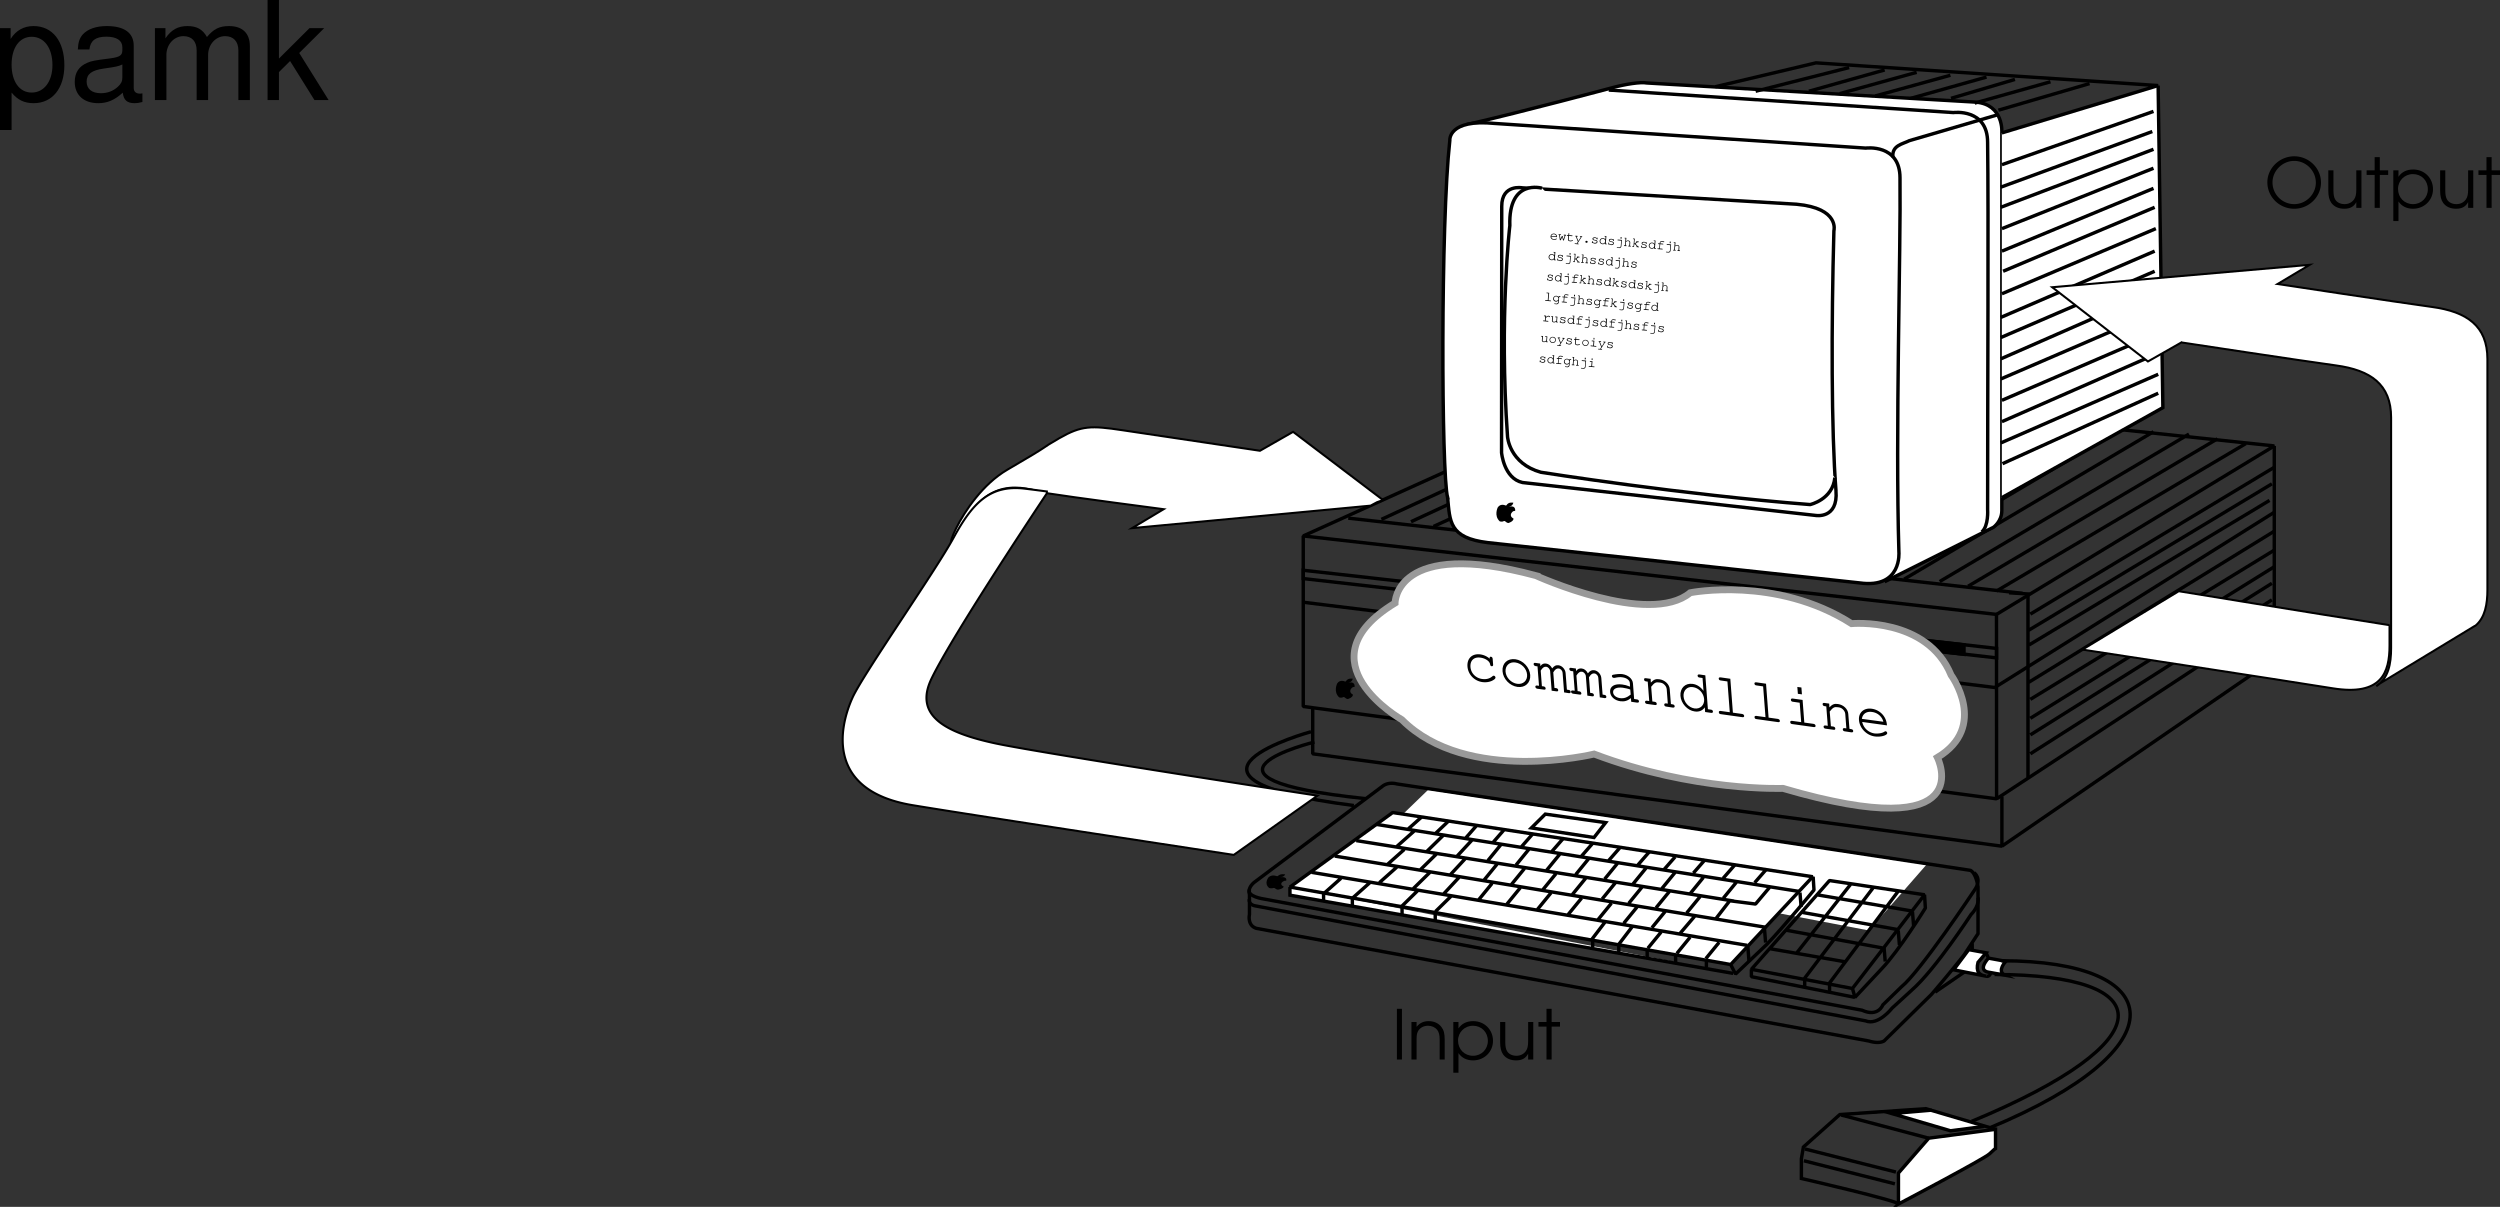 <svg xmlns="http://www.w3.org/2000/svg" xmlns:xlink="http://www.w3.org/1999/xlink" width="364.175" height="175.804"><rect width="100%" height="100%" fill="#333333" stroke="none"/><defs><path id="a" d="M.766 0H1.5v-7.39H.766Zm0 0"/><path id="b" d="M.625 0h.75v-3.016c0-.609.078-.921.281-1.234.297-.422.797-.672 1.39-.672.532 0 1.017.219 1.329.594.25.344.36.734.36 1.453V0h.734v-2.875c0-.922-.125-1.406-.485-1.875-.421-.547-1.078-.844-1.859-.844-.719 0-1.297.266-1.75.828v-.703h-.75zm0 0"/><path id="c" d="M.625-5.469v7.39h.75V-.937C1.844-.234 2.594.125 3.5.125c1.64 0 2.906-1.25 2.906-2.844 0-1.64-1.25-2.875-2.89-2.875-.938 0-1.672.36-2.141 1.063v-.938zm2.86.547c1.25 0 2.171.938 2.171 2.203 0 1.235-.937 2.172-2.156 2.172-1.25 0-2.188-.937-2.188-2.219 0-1.203.954-2.156 2.172-2.156zm0 0"/><path id="d" d="M5.453-5.469h-.75v2.813c0 .672-.094 1.094-.328 1.422-.313.437-.797.687-1.375.687-.61 0-1.125-.25-1.375-.687-.172-.282-.25-.72-.25-1.282v-2.953h-.75v2.953c0 .813.14 1.36.438 1.782.406.562 1.062.859 1.89.859.844 0 1.39-.297 1.75-.969V0h.75zm0 0"/><path id="e" d="M1.297 0h.75v-4.797h1.219v-.672h-1.22V-7.39h-.75v1.922H.126v.672h1.172zm0 0"/><path id="f" d="M4.344-7.516c-2.11 0-3.907 1.72-3.907 3.782 0 2.14 1.75 3.859 3.922 3.859 2.125 0 3.891-1.719 3.891-3.813 0-2.109-1.766-3.828-3.906-3.828zm0 .672c1.734 0 3.156 1.438 3.156 3.157 0 1.718-1.438 3.14-3.14 3.14a3.164 3.164 0 0 1-3.173-3.172c0-1.687 1.454-3.125 3.157-3.125zm0 0"/><path id="g" d="M3.781-2.89a2.606 2.606 0 0 0-1.36-.626C1.235-3.672.454-2.937.548-1.734.64-.594 1.53.344 2.703.516 3.281.594 3.843.5 4.266.25c.25-.14.375-.281.359-.406-.016-.125-.11-.235-.219-.25-.078-.016-.125 0-.203.062-.39.344-.906.5-1.531.406C1.75-.061 1.047-.78.984-1.688.922-2.64 1.5-3.171 2.422-3.046c.719.094 1.344.5 1.422.969.031.187.094.265.219.281.14.016.234-.062.218-.234l-.062-.813c-.016-.203-.11-.312-.25-.328-.156-.031-.203.063-.188.266zm0 0"/><path id="h" d="M2.328-3.531C1.172-3.687.36-2.937.453-1.781.531-.671 1.5.344 2.625.5c1.125.156 1.938-.61 1.86-1.734-.079-1.11-1.048-2.141-2.157-2.297Zm-.015.469c.906.124 1.656.89 1.718 1.78.063.86-.578 1.454-1.453 1.329C1.703-.078.953-.86.891-1.734c-.063-.844.562-1.454 1.421-1.329zm0 0"/><path id="i" d="m.734-3.625-.687-.094c-.188-.031-.281.031-.266.188.016.156.125.25.297.281l.266.031L.563-.39.296-.42C.125-.454.016-.376.03-.235c.016.14.125.25.297.28l.938.126c.187.031.28-.031.265-.172-.015-.156-.11-.266-.297-.297l-.25-.031-.171-2.266c.265-.437.515-.61.812-.562.266.031.547.344.563.656L2.405.328l.688.094c.187.031.281-.031.265-.188-.015-.14-.109-.25-.296-.28l-.25-.032-.172-2.266c.265-.437.5-.61.796-.562.282.031.547.328.563.625l.219 2.86.703.109c.172.015.266-.047.25-.204-.016-.14-.11-.25-.281-.265L4.625.172 4.437-2.25c-.046-.547-.515-1.063-1.03-1.125-.36-.047-.61.063-.923.453-.234-.422-.515-.656-.89-.703-.344-.047-.594.047-.828.375Zm0 0"/><path id="j" d="m3.594.5.86.125c.187.016.28-.047.265-.203-.016-.14-.11-.25-.297-.266L4.016.094l-.172-2.281c-.047-.657-.719-1.235-1.563-1.344-.312-.047-.86 0-1.328.094-.125.03-.187.109-.172.203 0 .125.11.234.235.25.03 0 .062.015.171 0 .485-.11.844-.125 1.11-.079.61.079 1.062.407 1.094.813l.03.547c-.53-.203-.75-.266-1.14-.313C1.156-2.172.453-1.734.516-.937.562-.25 1.156.296 2 .421 2.578.5 3.047.375 3.547-.031ZM3.516-.547c-.547.438-.985.594-1.563.516-.594-.094-.969-.422-1-.844-.031-.531.547-.781 1.406-.672.375.063.797.14 1.094.266zm0 0"/><path id="k" d="M1.219-3.563.53-3.655c-.203-.031-.281.047-.265.203.015.156.109.234.296.265l.235.032.219 2.828-.344-.047C.484-.391.39-.312.406-.172c.016.156.125.25.297.266l1.14.156c.188.031.282-.031.266-.188-.015-.14-.109-.25-.296-.28l-.344-.048-.172-2.14c.484-.61.687-.703 1.203-.625.313.031.5.11.688.281.234.219.343.438.374.688L3.72.046l-.236-.03c-.203-.032-.296.062-.28.203.015.156.124.25.312.265l.937.141c.172.016.281-.047.266-.203-.016-.14-.11-.25-.297-.266L4.172.11 4-2.062c-.047-.704-.703-1.329-1.5-1.438-.516-.078-.813.031-1.25.484Zm0 0"/><path id="l" d="m3.984-4.797-.859-.125c-.188-.016-.281.047-.266.188.016.156.11.25.297.265l.422.063.14 1.875c-.421-.578-.968-.938-1.577-1.016C1.062-3.703.28-2.922.359-1.812.438-.704 1.375.328 2.438.467 3.046.563 3.562.36 3.905-.124l.047.672.875.125c.188.015.281-.047.266-.203-.016-.14-.11-.25-.297-.266L4.359.141zM2.172-3.078c.86.11 1.578.875 1.64 1.765.063.86-.562 1.454-1.39 1.344C1.578-.094.875-.859.812-1.734c-.062-.86.532-1.47 1.36-1.344Zm0 0"/><path id="m" d="M2.422-5.016 1-5.219c-.188-.015-.281.047-.266.188.016.156.11.25.297.265L2-4.625l.344 4.484L1-.328C.812-.344.734-.266.75-.125c.016.156.094.25.281.266l3.125.437c.188.031.297-.031.282-.187-.016-.141-.11-.25-.313-.282L2.797-.078zm0 0"/><path id="n" d="m2.547-3.375-1.438-.203c-.187-.016-.28.047-.265.203.015.156.11.25.297.266l.984.14.219 2.828L1-.328C.812-.344.734-.266.75-.125c.016.156.094.25.281.266l3.125.437c.188.031.297-.031.282-.187-.016-.141-.11-.25-.313-.282L2.797-.078zm-.172-1.813-.594-.078.078 1 .594.079zm0 0"/><path id="o" d="m4.438-1.11-.016-.062v-.062a2.556 2.556 0 0 0-2.188-2.297C1.094-3.703.266-2.984.36-1.891.438-.703 1.47.344 2.656.5 3.516.625 4.5.344 4.47 0c-.016-.125-.11-.234-.235-.25-.046 0-.078 0-.156.047-.297.219-.922.328-1.453.266A2.146 2.146 0 0 1 .828-1.61ZM.78-2.061c.11-.735.688-1.126 1.485-1 .78.093 1.468.671 1.64 1.421zm0 0"/><path id="p" d="M1.078-.297v-.031c.031-.25-.14-.453-.422-.484-.265-.016-.484.156-.5.39-.031.266.172.484.453.516.204.015.438-.063.454-.14 0-.032-.032-.048-.047-.048-.016 0-.032 0-.047.016A.815.815 0 0 1 .609 0 .415.415 0 0 1 .25-.375ZM.266-.469a.343.343 0 0 1 .375-.25c.187.016.328.14.343.313zm0 0"/><path id="q" d="m.89.078.235-.719h.031c.032.016.063 0 .078-.03 0-.048-.03-.063-.062-.079L.938-.766c-.047 0-.063.016-.063.063-.016.031.016.047.047.047l.094.015-.172.563-.125-.484-.11-.016-.218.453-.079-.594.094.016A.086.086 0 0 0 .484-.75c0-.047-.03-.063-.062-.063L.188-.828c-.047-.016-.063 0-.063.047-.016.031.016.047.047.062h.031l.11.75.124.016.22-.469.124.5zm0 0"/><path id="r" d="m.469-.813.015-.218c0-.047-.015-.063-.046-.063-.032 0-.063.016-.063.063l-.016.218-.14-.015c-.047 0-.063 0-.063.047-.015.031 0 .062.047.062l.14.016-.046.515c-.016.157.11.25.312.282.094 0 .204 0 .297-.047.078 0 .11-.031.125-.063 0-.03-.031-.046-.062-.046 0 0-.016-.016-.031 0a.8.8 0 0 1-.344.046c-.125 0-.188-.078-.188-.171l.047-.516.422.047c.047 0 .063-.016.078-.047 0-.047-.015-.063-.062-.063zm0 0"/><path id="s" d="M.547.031.39.297.14.28C.094.281.078.297.078.328s.016.047.063.047l.468.047C.641.422.672.406.672.375S.64.328.609.328L.484.312l.61-.953h.015c.047 0 .063-.015.079-.046 0-.047-.016-.063-.063-.063L.906-.766c-.047 0-.062 0-.062.047-.016.031 0 .063.047.063h.093l-.359.594-.266-.641h.094c.031 0 .063 0 .078-.031 0-.047-.015-.063-.062-.079L.234-.828c-.047 0-.062.015-.062.062-.016.032 0 .047.047.047H.25Zm0 0"/><path id="t" d="M.61-.203c-.094 0-.157.062-.157.14-.016.08.047.141.14.141L.61.094a.17.17 0 0 0 .172-.14c0-.079-.062-.142-.156-.142Zm0 0"/><path id="v" d="m1.125-1.11-.203-.015c-.047-.016-.063 0-.063.031 0 .032 0 .047.047.063H1L.969-.61A.433.433 0 0 0 .64-.813a.467.467 0 0 0-.5.407.455.455 0 0 0 .421.484.374.374 0 0 0 .36-.156L.906.078l.203.016c.047.015.063 0 .063-.032 0-.03 0-.062-.047-.078h-.094Zm-.5.391c.203.016.344.188.313.375a.341.341 0 0 1-.375.328.354.354 0 0 1-.313-.39C.281-.594.438-.734.625-.72zm0 0"/><path id="u" d="M.313-.203c.015-.031 0-.063-.032-.078-.031 0-.047.031-.062.078l-.016.156C.203 0 .22.016.25.016c.031.015.047 0 .047-.047a.63.63 0 0 0 .312.125c.235.015.391-.078.407-.235C1.03-.219 1-.28.937-.344.891-.39.813-.422.688-.438.516-.468.5-.468.454-.515.422-.53.391-.562.406-.594c0-.078.11-.125.25-.125.156.016.25.094.266.172-.016.031 0 .047.031.047S1-.5 1.016-.547l.015-.14c0-.032-.015-.079-.047-.079-.03 0-.046.032-.046.063a.508.508 0 0 0-.266-.11C.469-.828.297-.75.297-.625a.195.195 0 0 0 .078.188c.063.03.11.062.25.078.11.03.172.046.219.078.047.031.078.078.062.125 0 .093-.14.156-.312.14-.156 0-.281-.093-.281-.171zm0 0"/><path id="w" d="M.89-.656.829.125C.813.25.703.328.578.328L.313.297C.28.297.25.313.25.344S.281.39.313.39l.265.03A.3.3 0 0 0 .922.126L1-.765.437-.813C.392-.813.36-.797.36-.75c-.015.031.016.047.063.047zm.063-.516-.14-.016-.016.235.14.015Zm0 0"/><path id="x" d="M.453-1.172.25-1.188c-.047 0-.063 0-.063.032 0 .031 0 .062.047.062h.094l-.078 1H.172c-.047 0-.078.032-.078.063s.015.047.062.047L.422.03C.469.047.484.031.484 0s0-.063-.046-.078h-.08L.39-.562C.453-.61.5-.641.5-.656.563-.703.61-.72.688-.703c.078 0 .125.015.171.062.047.047.063.094.047.141l-.031.469H.797C.75-.047.719-.016.719.016c0 .03.015.046.062.062l.266.016c.047 0 .062-.016.062-.047s0-.063-.046-.063H.984l.032-.468C1.03-.656.906-.781.719-.797.594-.812.516-.78.406-.687Zm0 0"/><path id="y" d="M.406-.328.5-.375l.313.344L.78-.047c-.047 0-.078.031-.078.063 0 .03.016.046.063.046l.265.032c.047 0 .063-.016.063-.047s0-.063-.047-.063L.953-.03l-.36-.406.313-.22H1c.031.016.063 0 .078-.03 0-.032-.031-.063-.062-.079L.75-.78c-.047 0-.063.015-.063.062-.015.031 0 .047.047.047H.75l-.328.219.062-.719-.187-.016c-.047 0-.078.016-.078.047 0 .032.015.047.062.047l.094.016-.078 1-.094-.016C.156-.094.11-.062.11-.03s.032.047.079.047L.374.03Zm0 0"/><path id="z" d="m.61-.688.374.032c.047.015.063 0 .079-.031 0-.047-.016-.063-.063-.079l-.375-.03.016-.11c0-.094.093-.14.218-.14.079.015.125.03.25.062h.032c.03 0 .046-.016.062-.047 0-.032-.016-.047-.047-.063-.062 0-.203-.031-.281-.047-.188-.015-.328.094-.328.235l-.016.11L.36-.813C.313-.829.297-.797.297-.766c-.016.032 0 .047.047.063l.172.015-.047.625L.28-.077C.234-.094.203-.063.203-.031.203 0 .22.016.266.03L.89.078c.046 0 .078 0 .078-.031S.953-.031.906-.031L.562-.063Zm0 0"/><path id="A" d="m.766-1.14-.329-.032c-.046 0-.062.016-.062.047s0 .047.047.047l.219.016-.079 1L.25-.095c-.031 0-.078.032-.078.063s.031.047.062.047L.97.094c.03 0 .06-.016.06-.047S1.016-.016.984-.016l-.312-.03zm0 0"/><path id="B" d="M.938-.625a.443.443 0 0 0-.313-.188C.391-.828.172-.655.156-.421c-.031.234.157.438.39.453.126.016.235-.031.345-.14L.875.109C.859.234.735.33.609.33L.375.296C.328.297.312.313.312.344S.329.39.376.39L.61.42C.781.454.97.298.97.142l.062-.782h.11c.03 0 .062 0 .078-.03 0-.048-.032-.079-.063-.079L.953-.766ZM.609-.719a.334.334 0 0 1 .313.36c-.016.171-.172.296-.36.28a.317.317 0 0 1-.296-.343.308.308 0 0 1 .343-.297zm0 0"/><path id="C" d="m.594-.797-.25-.015C.297-.829.28-.797.28-.766c-.015.032 0 .047.047.063h.14l-.046.625-.188-.016c-.03 0-.078.032-.078.063S.188.016.22.016l.64.062C.891.078.922.063.922.031.922 0 .906-.03.875-.03L.531-.063l.031-.406c.22-.187.297-.203.375-.203.047 0 .079.031.125.078.016.016.032.016.047.016.032 0 .047-.016.047-.047s-.015-.047-.031-.078a.368.368 0 0 0-.156-.078c-.11 0-.203.031-.39.172zm0 0"/><path id="D" d="m.875.078.156.016c.047 0 .063-.016.063-.047s0-.063-.047-.063H.984l.063-.734-.234-.031c-.047 0-.079.015-.079.062-.015.031.016.047.063.047l.14.016-.046.5C.78-.063.64 0 .516-.016a.186.186 0 0 1-.157-.187l.063-.61-.203-.015c-.047 0-.063 0-.063.047-.015.031 0 .062.047.062h.094l-.047.5c-.016.157.094.281.266.297.125.016.25-.031.375-.11zm0 0"/><path id="E" d="M.688-.797a.45.45 0 0 0-.516.39.48.48 0 0 0 .437.5.455.455 0 0 0 .485-.421C1.125-.562.937-.781.687-.797Zm-.032.078c.203.031.375.203.344.39A.364.364 0 0 1 .61 0C.405-.031.25-.203.265-.406a.363.363 0 0 1 .39-.313zm0 0"/><path id="F" d="M.734-.781.406-.812c-.047 0-.062.015-.062.062-.016.031 0 .047.047.047l.218.015-.046.625-.313-.03c-.031 0-.078.03-.078.062 0 .031.031.047.062.047L.97.094c.03 0 .06-.016.06-.047S1.016-.016.984-.016l-.312-.03zm.016-.406-.125-.016-.016.234.125.016zm0 0"/><path id="G" d="M1.078 4.36h1.688v-5.454C3.64-.016 4.625.453 5.984.453c2.72 0 4.47-2.172 4.47-5.516 0-3.515-1.72-5.718-4.5-5.718-1.407 0-2.548.64-3.329 1.875v-1.578H1.078Zm4.61-13.58c1.828 0 3.03 1.625 3.03 4.125 0 2.375-1.218 4-3.03 4-1.782 0-2.922-1.61-2.922-4.062 0-2.469 1.14-4.063 2.921-4.063zm0 0"/><path id="H" d="M10.703-.984c-.187.046-.265.046-.36.046-.577 0-.905-.296-.905-.828v-6.156c0-1.86-1.36-2.86-3.938-2.86-1.547 0-2.766.438-3.484 1.22-.47.546-.672 1.14-.72 2.187h1.688c.141-1.281.891-1.86 2.454-1.86 1.515 0 2.343.547 2.343 1.547v.454c-.015.718-.375.968-1.734 1.156-2.36.297-2.734.375-3.36.64C1.454-4.921.845-4 .845-2.64.844-.734 2.156.453 4.28.453 5.594.453 6.656 0 7.844-1.078 7.954 0 8.484.453 9.562.453c.36 0 .579-.031 1.141-.172zM7.781-3.297c0 .563-.156.89-.656 1.36-.688.625-1.5.937-2.484.937-1.297 0-2.063-.625-2.063-1.688 0-1.093.719-1.656 2.516-1.906 1.781-.25 2.125-.328 2.687-.593zm0 0"/><path id="I" d="M1.406-10.484V0h1.672v-6.578c0-1.516 1.11-2.734 2.469-2.734 1.234 0 1.937.75 1.937 2.093V0h1.672v-6.578c0-1.516 1.11-2.734 2.469-2.734 1.219 0 1.938.765 1.938 2.093V0h1.671v-7.86c0-1.874-1.078-2.921-3.03-2.921-1.407 0-2.25.422-3.22 1.594-.625-1.11-1.468-1.594-2.828-1.594-1.39 0-2.343.515-3.218 1.781v-1.484zm0 0"/><path id="J" d="M2.813-14.578H1.155V0h1.657v-4.078l1.624-1.61L7.985 0h2.063L5.766-6.86l3.64-3.624h-2.14L2.812-6.047zm0 0"/></defs><path fill="none" stroke="#000" stroke-linejoin="bevel" stroke-miterlimit="10" stroke-width=".5" d="M189.844 78.07 240.21 55.3l91.082 9.66-40.465 24.54"/><path fill="none" stroke="#000" stroke-linejoin="bevel" stroke-miterlimit="10" stroke-width=".5" d="M290.828 89.5 189.844 78.07v24.84l101 13.453zm.016 26.863L331.293 89.8V64.96"/><path fill="none" stroke="#000" stroke-linejoin="bevel" stroke-miterlimit="10" stroke-width=".5" d="M291.617 116.019v7.246l-100.394-13.457v-6.726M331.293 89.8v6.207l-39.676 27.258M189.844 87.73l100.738 12.418 40.711-25.527"/><path fill="none" stroke="#000" stroke-miterlimit="10" stroke-width=".5" d="m240.21 88.765 21.392 2.414v1.38l-21.391-2.415zm0 0"/><path d="m264.707 91.523 21.39 2.418v1.379l-21.39-2.414v-1.383"/><path fill="none" stroke="#000" stroke-miterlimit="10" stroke-width=".5" d="m264.707 91.523 21.39 2.418v1.379l-21.39-2.414zm0 0"/><path fill="none" stroke="#000" stroke-miterlimit="10" stroke-width=".5" d="m189.844 83.07 101 11.387v1.378l-101-11.554zm0 0"/><path d="M195.926 99.28s-.715-.366-1.14.282c0 0-.598 1.207.288 2.023 0 0 .219.075.414.032.2-.04.223-.184.489.047 0 0 .093.125.351.168 0 0 .746-.2.758-.649 0 0-.555-.23-.352-.723 0 0 .211-.453.582-.39 0 0 .157-.793-.765-.649l-.297-.05s.61.214.808-.493c0 0-.69-.191-1.019.383"/><path stroke="#000" stroke-miterlimit="10" stroke-width=".5" d="m196.398 75.48 98.235 10.953"/><path fill="none" stroke="#000" stroke-miterlimit="10" stroke-width=".5" d="M295.414 113.257V86.523l-2.762-.172m-91.425-10.695 41.054-18.977M205.54 76l40.882-18.977M208.816 76.69l41.403-18.976m-36.914 19.321 40.707-18.63m-36.571 19.321 41.403-18.976m36.914 30.703 35.535-21.387M295.414 91.87l35.535-21.39m-35.363 23.46 35.016-21.046M295.414 99.46l35.879-22.082m-35.535 24.497 35.535-21.735m-35.535 24.492 35.535-22.078m-35.535 24.496 35.191-22.082m-35.191 24.84 35.191-22.426m-40.113-1.292 36.316-21.477"/><path fill="#fff" stroke="#000" stroke-miterlimit="10" stroke-width=".5" d="m276.031 172.453-13.258-3.364m13.407 1.645-13.258-3.363m18.008-1.575-12.703-3.367"/><path fill="#fff" d="M276.547 175.39v-4.512l4.418-5.082 9.723-1.289v2.793s-.149.07-.883.785c-.739.715-13.258 7.305-13.258 7.305"/><path fill="none" stroke="#000" stroke-miterlimit="10" stroke-width=".5" d="M276.547 175.39v-4.512l4.418-5.082 9.723-1.289v2.793s-.149.07-.883.785c-.739.715-13.258 7.305-13.258 7.305zm0 0"/><path fill="#fff" stroke="#000" stroke-miterlimit="10" stroke-width=".5" d="m289.066 164.078-4.933.644-8.543-2.508 5.816-.5"/><path fill="none" stroke="#000" stroke-miterlimit="10" stroke-width=".5" d="M276.547 175.39c.148-.43-14.14-3.723-14.14-3.723V168.8l.296-1.715 5.3-4.726 12.52-.86 10.164 3.008"/><path fill="#fff" d="m208.035 115.054 72.621 10.867-8.406 9.621-71.316-13.62 7.101-6.868"/><path fill="none" stroke="#000" stroke-miterlimit="10" stroke-width=".5" d="m267.719 123.851-64.258-9.66s-1.117-.348-2.02.3l-18.59 13.93s-1.183.778-.843 1.86v2.941s-.363 1.582 1.015 2.012l89.227 16.41s1.352.465 2.195 0l6.93-6.812a196.014 196.014 0 0 0 4.734-5.727l2.028-3.098V129.2s-.25-1.953-1.098-2.414l-19.32-2.934"/><path fill="none" stroke="#000" stroke-miterlimit="10" stroke-width=".5" d="M182.031 129.542c-.476 1.079 2.114 1.422 2.114 1.422l87.093 16.192c2.364 1.082 3.04-.778 3.04-.778l2.702-2.628c2.708-2.168 10.649-14.09 10.649-14.09 1.183-1.703-.07-2.532-.07-2.532"/><path fill="none" stroke="#000" stroke-miterlimit="10" stroke-width=".5" d="M181.988 131.007c-.129.82.864.95.864.95l88.89 16.746c1.86.773 3.887-1.86 3.887-1.86l2.875-2.629c3.379-2.941 8.617-10.992 8.617-10.992 1.293-1.336 1.016-2.476 1.016-2.476"/><path fill="none" stroke="#000" stroke-linejoin="bevel" stroke-miterlimit="10" stroke-width=".5" d="m266.504 128.269 13.844 2.07-10.5 13.653-14.723-2.793zm-1.848 2.071 13.88 2.367m-15.931.214 13.758 2.473m-16.172.106 14 2.582m-16.41.105 11.102 1.934m7.722-10.422-10.136 13.543m6.515-14.082-10.257 13.543m6.816-13.836-7.89 10.043m-6.528 2.289v1.074l15.086 3.012m-.363-1.293.363 1.293 3.898-4.168c2.536-2.633 6.36-8.84 6.36-8.84l-.121-1.938"/><path fill="#fff" stroke="#000" stroke-miterlimit="10" stroke-width=".5" d="M187.906 129.218v1.184l64.563 11.394"/><path fill="#fff" d="m202.871 118.363-14.965 10.855 64.203 11.285 11.946-12.789-61.184-9.351"/><path fill="none" stroke="#000" stroke-linejoin="bevel" stroke-miterlimit="10" stroke-width=".5" d="m202.871 118.363-14.965 10.855 64.203 11.285 11.946-12.789zm0 0"/><path fill="#fff" stroke="#000" stroke-linejoin="bevel" stroke-miterlimit="10" stroke-width=".5" d="m200.457 120.082 61.668 9.78m-64.562-7.413 55.027 8.812m-58.164-6.558 62.77 10.37m-66.153-8.003 63.477 10.64m2.777-11.07-1.688 1.934m2.293.539-2.175 2.578-3.754-.48-2.032 2.628m2.769-7.843-1.69 1.933m-2.653-2.687-1.691 1.933m-2.653-2.363-1.691 1.934m-2.051-2.688-1.687 1.938m-2.656-2.473-1.692 1.934m-2.172-2.688-1.687 1.934m-2.657-2.578-1.69 1.933m-2.774-2.578-1.692 1.934m-2.534-2.474-1.688 1.938m-2.289-2.582-1.692 1.938m-2.414-2.582-1.812 1.723m-2.051-2.368-2.051 1.828m.965.215-2.535 2.258m6.757-1.613-2.414 2.363m6.641-1.718-2.293 2.472m6.516-1.828-1.93 2.367m6.031-1.723-1.93 2.368m6.399-1.614-1.934 2.364m6.157-1.719-1.934 2.367m6.156-1.723-1.93 2.364m6.032-1.61-1.93 2.364m6.156-1.719-1.933 2.363m6.035-1.609-1.93 2.363m6.782-1.723-1.934 2.368m-46.48-7.094-2.536 2.258m7.239-1.614-2.41 2.364m6.636-1.719L211.2 127.5m6.874-1.614-1.93 2.364m5.915-1.72-1.93 2.368m6.516-1.613-1.93 2.363m6.273-1.718-1.93 2.362m6.274-1.718-1.93 2.367m5.793-1.723-1.93 2.364m5.915-1.719-1.934 2.367m6.399-1.613-1.934 2.363m-42.238-6.664-2.532 2.258m7.359-1.504-2.41 2.363m6.633-1.609-2.293 2.468m7.122-1.612-1.93 2.366m6.031-1.718-1.93 2.363m6.399-1.613-1.934 2.367m6.399-1.613-1.934 2.363m6.277-1.613-1.93 2.367m5.673-1.829-1.934 2.368m6.035-1.723-1.93 2.367m6.274-1.722-2.293 2.687m-45.059-7.535-2.535 2.258m9.582-1.172-2.414 2.367m46.219 5.265-1.93 2.364m-2.293-3.117-1.93 2.367m-2.292-3.117-1.934 2.363m-2.293-3.117-2.05 2.687m-1.836-3.46-2.051 2.687m-36.469-8.997-2.535 2.259m18.707.222-2.414 2.368"/><path fill="none" stroke="#000" stroke-miterlimit="10" stroke-width=".5" d="m223.074 120.605 2.028-2.012 8.789 1.239-1.692 2.168zm0 0"/><path fill="none" stroke="#000" stroke-linejoin="bevel" stroke-miterlimit="10" stroke-width=".5" d="m252.11 140.503.706 1.387 4.563-4.332c2.535-2.633 6.863-7.914 6.863-7.914l-.12-1.934"/><path d="M186 127.632s-.691-.312-1.207.16c0 0-.742.891.09 1.56 0 0 .215.065.422.046.207-.023.25-.133.496.055 0 0 .086.101.347.148 0 0 .786-.117.852-.46 0 0-.55-.204-.293-.567 0 0 .27-.34.645-.274 0 0 .246-.597-.723-.527l-.3-.055s.609.192.886-.34c0 0-.692-.175-1.09.247"/><path fill="none" stroke="#000" stroke-miterlimit="10" stroke-width=".5" d="M287.29 137.402v3.406l-5.407 3.715"/><path fill="#fff" d="m286.785 138.332 2.531.464-1.18 1.391c-.34 1.395.169 1.86 1.18 2.016l-4.73-.93 2.2-2.941"/><path fill="none" stroke="#000" stroke-miterlimit="10" stroke-width=".5" d="m286.785 138.332 2.531.464-1.18 1.391c-.34 1.395.169 1.86 1.18 2.016l-4.73-.93zm0 0"/><path fill="#fff" stroke="#000" stroke-miterlimit="10" stroke-width=".5" d="M289.656 139.57c-.676.773-1.183 1.703-.168 2.012l2.535.464c-1.183-.62.168-2.011.168-2.011l-2.535-.465-.34-.774m0 3.407c.508.152.676-.465.676-.465"/><path fill="none" stroke="#000" stroke-miterlimit="10" stroke-width=".5" d="M192.805 130.199v1.07m4.191-.379v1.067m7.242.312v1.07m4.832-.379v1.067m22.942 2.898v1.07m3.797-.206v1.07m4.136-.379v1.066m4.141-.379v1.07m4.484-.378v1.066m6.04-2.965.171 2.106m8.109 2.554v1.067m3.622-.207v1.07m-9.489-9.347.172 2.101m5.005-7.277.171 2.101m12.074 5.832.172 2.106m1.899-4.52.172 2.106m1.898-4.867.172 2.105m7.937-49.492 36.317-21.473M282.555 84.71l36.316-21.476m-41.488 21.129 36.316-21.473M272.55 84.019l36.317-21.477M268.41 83.328l36.317-21.473"/><path fill="#fff" stroke="#000" stroke-miterlimit="10" stroke-width=".5" d="M213.637 18.156c8.281-1.899 21.23-5.38 21.23-5.38 1.895-.519 4.14-.862 5-.69l47.946 2.792c4.14.348 3.792 4.485 3.792 4.485V74.39c0 1.555-1.207 2.414-1.207 2.414l-15.867 7.938"/><path fill="#fff" d="M210.875 72.492c-.91-3.395-1.031-40.02.32-52.024 0 0-.32-3.176 6.582-2.484l54.004 3.59s4.992-.657 4.992 4.343c.133 10.344-.691 37.262-.16 54.48 0 0 .504 5.38-5.707 4.517l-54.164-5.868c-5.691-.687-5.52-3.101-5.867-6.554"/><path fill="none" stroke="#000" stroke-miterlimit="10" stroke-width=".5" d="M210.875 72.492c-.91-3.395-1.031-40.02.32-52.024 0 0-.32-3.176 6.582-2.484l54.004 3.59s4.992-.657 4.992 4.343c.133 10.344-.691 37.262-.16 54.48 0 0 .504 5.38-5.707 4.517l-54.164-5.868c-5.691-.687-5.52-3.101-5.867-6.554zm0 0"/><path fill="#fff" d="M267.45 71.5c.323 4.164-2.981 3.582-2.981 3.582l-42.688-4.793c-2.722-.598-3.05-4.356-3.05-4.356l.027-35.887c0-3.28 3.023-2.683 3.023-2.683l39.922 2.387c6.348.593 5.442 3.875 5.442 3.875-.38 13.683-.38 29.207.304 37.875"/><path fill="none" stroke="#000" stroke-miterlimit="10" stroke-width=".5" d="M267.45 71.5c.323 4.164-2.981 3.582-2.981 3.582l-42.688-4.793c-2.722-.598-3.05-4.356-3.05-4.356l.027-35.887c0-3.28 3.023-2.683 3.023-2.683l39.922 2.387c6.348.593 5.441 3.875 5.441 3.875-.378 13.683-.378 29.207.305 37.875zm0 0"/><path fill="#fff" stroke="#000" stroke-miterlimit="10" stroke-width=".5" d="M224.625 27.417s-4.906-1.46-4.687 5.442c0 0-1.56 13.363-.336 30.758 0 0 .257 3.886 4.847 5.175 0 0 20.719 3.293 39.23 4.708 0 0 3.298-.72 3.606-3.938"/><path d="M219.316 73.636s-.71-.367-1.14.281c0 0-.598 1.208.293 2.028 0 0 .215.07.414.031.195-.043.219-.187.484.043 0 0 .094.129.352.172 0 0 .746-.2.761-.652 0 0-.554-.227-.355-.72 0 0 .21-.456.582-.39 0 0 .156-.793-.766-.648l-.296-.051s.609.215.808-.492c0 0-.691-.196-1.02.383"/><path fill="none" stroke="#000" stroke-miterlimit="10" stroke-width=".5" d="M288.676 77.496c1.035-.864.86-3.278.86-3.278 0-17.422.136-43.133 0-53.472 0-5.004-4.99-4.348-4.99-4.348l-50.198-3.277"/><path fill="none" stroke="#000" stroke-miterlimit="10" stroke-width=".5" d="M275.738 22.902c-.172-1.727 1.38-1.899 2.414-2.418l12.938-3.793"/><path fill="#fff" d="m291.605 19.363 22.77-6.899.691 46.918-23.46 13.11v-53.13"/><path fill="none" stroke="#000" stroke-linejoin="bevel" stroke-miterlimit="10" stroke-width=".5" d="m249.863 12.636 14.672-3.48 49.84 3.308-22.77 6.899m.095 48.183 22.687-10.265m-22.942 7.246 22.942-10.004m-22.77 6.898 22.426-9.832m-22.426 6.727 22.426-9.66m-22.598 6.554 22.426-9.66m-22.426 6.73 22.426-9.831m-22.426 6.726 22.426-9.66m-22.426 6.727 22.426-9.66m-22.254 6.21 22.426-9.488m-22.253 6.211 22.08-9.315m-22.253 6.382L313.7 27.44m-22.083 5.864 22.082-8.797m-22.254 5.692 22.254-8.453m-22.254 5.523 22.082-8.11m-21.91 4.829 22.082-7.762"/><path stroke="#000" stroke-miterlimit="10" stroke-width=".5" d="m291.102 16.054 13.28-3.879m-16.73 2.844 11.04-3.105m-42.954 1.378 13.63-3.449m-5.868 3.449 11.04-3.101m-6.556 3.449 11.215-3.105m-6.039 3.449 10.953-3.02m-5.777 3.364 11.039-3.102m-5.175 3.102 9.316-2.758"/><path fill="none" stroke="#000" stroke-miterlimit="10" stroke-width=".5" d="m314.375 12.464.691 46.918-23.46 13.11"/><g transform="translate(-82.453 -393.61)"><use xlink:href="#a" width="100%" height="100%" x="285.173" y="547.952"/><use xlink:href="#b" width="100%" height="100%" x="287.433" y="547.952"/><use xlink:href="#c" width="100%" height="100%" x="293.533" y="547.952"/><use xlink:href="#d" width="100%" height="100%" x="300.353" y="547.952"/><use xlink:href="#e" width="100%" height="100%" x="306.433" y="547.952"/></g><g transform="translate(-82.453 -393.61)"><use xlink:href="#f" width="100%" height="100%" x="412.302" y="423.893"/><use xlink:href="#d" width="100%" height="100%" x="420.992" y="423.893"/><use xlink:href="#e" width="100%" height="100%" x="427.072" y="423.893"/><use xlink:href="#c" width="100%" height="100%" x="430.462" y="423.893"/><use xlink:href="#d" width="100%" height="100%" x="437.282" y="423.893"/><use xlink:href="#e" width="100%" height="100%" x="443.362" y="423.893"/></g><path fill="none" stroke="#000" stroke-miterlimit="10" stroke-width=".5" d="M291.547 139.953c24.156 0 26.465 12.66-1.828 24.39"/><path fill="none" stroke="#000" stroke-miterlimit="10" stroke-width=".5" d="M290.547 141.953c24.156 0 24.965 9.66-3.328 21.39"/><path fill="#fff" d="M223.719 83.843c-20.5-5.5-20.5 4-20.5 4-14 8.5 1 17 1 17 9.5 9.5 28 5 28 5 14.5 5.5 27.5 5 27.5 5 29 8.5 22.5-4.5 22.5-4.5 7.5-4.5 2-12 2-12-3.5-8.5-14.5-7.5-14.5-7.5-11-7-23.5-4.5-23.5-4.5-6 5-22.5-2.5-22.5-2.5"/><path fill="none" stroke="#999" d="M223.719 83.843c-20.5-5.5-20.5 4-20.5 4-14 8.5 1 17 1 17 9.5 9.5 28 5 28 5 14.5 5.5 27.5 5 27.5 5 29 8.5 22.5-4.5 22.5-4.5 7.5-4.5 2-12 2-12-3.5-8.5-14.5-7.5-14.5-7.5-11-7-23.5-4.5-23.5-4.5-6 5-22.5-2.5-22.5-2.5zm0 0"/><g transform="translate(-82.453 -393.61)"><use xlink:href="#g" width="100%" height="100%" x="295.673" y="492.452"/><use xlink:href="#h" width="100%" height="100%" x="300.875" y="493.173"/><use xlink:href="#i" width="100%" height="100%" x="306.077" y="493.895"/><use xlink:href="#i" width="100%" height="100%" x="311.278" y="494.616"/><use xlink:href="#j" width="100%" height="100%" x="316.48" y="495.337"/><use xlink:href="#k" width="100%" height="100%" x="321.682" y="496.059"/><use xlink:href="#l" width="100%" height="100%" x="326.884" y="496.78"/><use xlink:href="#m" width="100%" height="100%" x="332.086" y="497.501"/><use xlink:href="#m" width="100%" height="100%" x="337.288" y="498.222"/><use xlink:href="#n" width="100%" height="100%" x="342.489" y="498.944"/><use xlink:href="#k" width="100%" height="100%" x="347.691" y="499.665"/><use xlink:href="#o" width="100%" height="100%" x="352.893" y="500.386"/></g><g transform="translate(-82.453 -393.61)"><use xlink:href="#p" width="100%" height="100%" x="308.173" y="428.452"/><use xlink:href="#q" width="100%" height="100%" x="309.366" y="428.561"/><use xlink:href="#r" width="100%" height="100%" x="310.56" y="428.67"/><use xlink:href="#s" width="100%" height="100%" x="311.753" y="428.779"/><use xlink:href="#t" width="100%" height="100%" x="312.947" y="428.889"/><use xlink:href="#u" width="100%" height="100%" x="314.14" y="428.998"/><use xlink:href="#v" width="100%" height="100%" x="315.333" y="429.107"/><use xlink:href="#u" width="100%" height="100%" x="316.527" y="429.216"/><use xlink:href="#w" width="100%" height="100%" x="317.72" y="429.325"/><use xlink:href="#x" width="100%" height="100%" x="318.914" y="429.434"/><use xlink:href="#y" width="100%" height="100%" x="320.107" y="429.543"/><use xlink:href="#u" width="100%" height="100%" x="321.3" y="429.653"/><use xlink:href="#v" width="100%" height="100%" x="322.494" y="429.762"/><use xlink:href="#z" width="100%" height="100%" x="323.687" y="429.871"/><use xlink:href="#w" width="100%" height="100%" x="324.881" y="429.98"/><use xlink:href="#x" width="100%" height="100%" x="326.074" y="430.089"/></g><g transform="translate(-82.453 -393.61)"><use xlink:href="#v" width="100%" height="100%" x="307.9" y="431.436"/><use xlink:href="#u" width="100%" height="100%" x="309.094" y="431.545"/><use xlink:href="#w" width="100%" height="100%" x="310.287" y="431.654"/><use xlink:href="#y" width="100%" height="100%" x="311.48" y="431.763"/><use xlink:href="#x" width="100%" height="100%" x="312.674" y="431.873"/><use xlink:href="#u" width="100%" height="100%" x="313.867" y="431.982"/><use xlink:href="#u" width="100%" height="100%" x="315.061" y="432.091"/><use xlink:href="#v" width="100%" height="100%" x="316.254" y="432.2"/><use xlink:href="#w" width="100%" height="100%" x="317.447" y="432.309"/><use xlink:href="#x" width="100%" height="100%" x="318.641" y="432.418"/><use xlink:href="#u" width="100%" height="100%" x="319.834" y="432.527"/></g><g transform="translate(-82.453 -393.61)"><use xlink:href="#u" width="100%" height="100%" x="307.627" y="434.42"/><use xlink:href="#v" width="100%" height="100%" x="308.821" y="434.529"/><use xlink:href="#w" width="100%" height="100%" x="310.014" y="434.638"/><use xlink:href="#z" width="100%" height="100%" x="311.207" y="434.747"/><use xlink:href="#y" width="100%" height="100%" x="312.401" y="434.857"/><use xlink:href="#x" width="100%" height="100%" x="313.594" y="434.966"/><use xlink:href="#u" width="100%" height="100%" x="314.788" y="435.075"/><use xlink:href="#v" width="100%" height="100%" x="315.981" y="435.184"/><use xlink:href="#y" width="100%" height="100%" x="317.174" y="435.293"/><use xlink:href="#u" width="100%" height="100%" x="318.368" y="435.402"/><use xlink:href="#v" width="100%" height="100%" x="319.561" y="435.511"/><use xlink:href="#u" width="100%" height="100%" x="320.755" y="435.621"/><use xlink:href="#y" width="100%" height="100%" x="321.948" y="435.73"/><use xlink:href="#w" width="100%" height="100%" x="323.141" y="435.839"/><use xlink:href="#x" width="100%" height="100%" x="324.335" y="435.948"/></g><g transform="translate(-82.453 -393.61)"><use xlink:href="#A" width="100%" height="100%" x="307.354" y="437.404"/><use xlink:href="#B" width="100%" height="100%" x="308.548" y="437.513"/><use xlink:href="#z" width="100%" height="100%" x="309.741" y="437.622"/><use xlink:href="#w" width="100%" height="100%" x="310.934" y="437.731"/><use xlink:href="#x" width="100%" height="100%" x="312.128" y="437.841"/><use xlink:href="#u" width="100%" height="100%" x="313.321" y="437.95"/><use xlink:href="#B" width="100%" height="100%" x="314.515" y="438.059"/><use xlink:href="#z" width="100%" height="100%" x="315.708" y="438.168"/><use xlink:href="#y" width="100%" height="100%" x="316.902" y="438.277"/><use xlink:href="#w" width="100%" height="100%" x="318.095" y="438.386"/><use xlink:href="#u" width="100%" height="100%" x="319.288" y="438.495"/><use xlink:href="#B" width="100%" height="100%" x="320.482" y="438.605"/><use xlink:href="#z" width="100%" height="100%" x="321.675" y="438.714"/><use xlink:href="#v" width="100%" height="100%" x="322.869" y="438.823"/></g><g transform="translate(-82.453 -393.61)"><use xlink:href="#C" width="100%" height="100%" x="307.081" y="440.388"/><use xlink:href="#D" width="100%" height="100%" x="308.275" y="440.497"/><use xlink:href="#u" width="100%" height="100%" x="309.468" y="440.606"/><use xlink:href="#v" width="100%" height="100%" x="310.662" y="440.715"/><use xlink:href="#z" width="100%" height="100%" x="311.855" y="440.825"/><use xlink:href="#w" width="100%" height="100%" x="313.048" y="440.934"/><use xlink:href="#u" width="100%" height="100%" x="314.242" y="441.043"/><use xlink:href="#v" width="100%" height="100%" x="315.435" y="441.152"/><use xlink:href="#z" width="100%" height="100%" x="316.629" y="441.261"/><use xlink:href="#w" width="100%" height="100%" x="317.822" y="441.37"/><use xlink:href="#x" width="100%" height="100%" x="319.015" y="441.479"/><use xlink:href="#u" width="100%" height="100%" x="320.209" y="441.589"/><use xlink:href="#z" width="100%" height="100%" x="321.402" y="441.698"/><use xlink:href="#w" width="100%" height="100%" x="322.596" y="441.807"/><use xlink:href="#u" width="100%" height="100%" x="323.789" y="441.916"/></g><g transform="translate(-82.453 -393.61)"><use xlink:href="#D" width="100%" height="100%" x="306.808" y="443.372"/><use xlink:href="#E" width="100%" height="100%" x="308.002" y="443.481"/><use xlink:href="#s" width="100%" height="100%" x="309.195" y="443.59"/><use xlink:href="#u" width="100%" height="100%" x="310.389" y="443.699"/><use xlink:href="#r" width="100%" height="100%" x="311.582" y="443.809"/><use xlink:href="#E" width="100%" height="100%" x="312.775" y="443.918"/><use xlink:href="#F" width="100%" height="100%" x="313.969" y="444.027"/><use xlink:href="#s" width="100%" height="100%" x="315.162" y="444.136"/><use xlink:href="#u" width="100%" height="100%" x="316.356" y="444.245"/></g><g transform="translate(-82.453 -393.61)"><use xlink:href="#u" width="100%" height="100%" x="306.536" y="446.356"/><use xlink:href="#v" width="100%" height="100%" x="307.729" y="446.465"/><use xlink:href="#z" width="100%" height="100%" x="308.922" y="446.574"/><use xlink:href="#B" width="100%" height="100%" x="310.116" y="446.683"/><use xlink:href="#x" width="100%" height="100%" x="311.309" y="446.793"/><use xlink:href="#w" width="100%" height="100%" x="312.503" y="446.902"/><use xlink:href="#F" width="100%" height="100%" x="313.696" y="447.011"/></g><path fill="none" stroke="#000" stroke-width=".5" d="M197.219 117.343c-31-4-6.25-10.75-6.25-10.75"/><path fill="none" stroke="#000" stroke-width=".5" d="M198.969 116.343c-28.75-3-7.5-8.25-7.5-8.25"/><path fill="#fff" d="M348.082 91.066c-11.039-1.723-30.703-4.945-30.703-4.945l-14.031 8.507s29.324 4.485 36.457 5.637c7.129 1.149 8.277-2.3 8.277-6.21v-2.99"/><path fill="none" stroke="#000" stroke-miterlimit="10" stroke-width=".3" d="M348.082 91.066c-11.039-1.723-30.703-4.945-30.703-4.945l-14.031 8.507s29.324 4.485 36.457 5.637c7.129 1.149 8.277-2.3 8.277-6.21v-2.99zm0 0"/><path fill="#fff" d="m317.797 49.863-4.906 2.793-13.942-10.813 37.5-3.265-4.676 2.793.094.011s17.367 2.649 22.426 3.336c5.059.692 8.05 2.762 8.05 7.59V85.89c0 2.102-.331 4.07-1.75 5.262l-.09.027-14.03 8.512-.317.273c1.762-1.14 2.156-3.273 2.156-5.566V60.82c0-4.832-2.988-6.903-8.05-7.59-5.059-.691-22.426-3.336-22.426-3.336l-.04-.031"/><path fill="none" stroke="#000" stroke-miterlimit="10" stroke-width=".3" d="m317.797 49.863-4.906 2.793-13.942-10.813 37.5-3.265-4.676 2.793.094.011s17.367 2.649 22.426 3.336c5.059.692 8.05 2.762 8.05 7.59V85.89c0 2.102-.331 4.07-1.75 5.262l-.09.027-14.03 8.512-.317.273c1.762-1.14 2.156-3.273 2.156-5.566V60.82c0-4.832-2.988-6.903-8.05-7.59-5.059-.691-22.426-3.336-22.426-3.336zm0 0"/><path fill="#fff" d="m183.54 65.664 4.827-2.758 13.102 9.937-.875.313-.938.5-34.75 3.277 4.602-2.758s-14.031-1.84-16.79-2.3c-2.761-.461-8.28-3.22-12.417 4.601-4.14 7.816-.692-3.91 6.437-8.05 7.13-4.141 4.371-2.762 7.59-4.602 3.219-1.84 4.602-1.84 9.2-1.149l20.011 2.989"/><path fill="none" stroke="#000" stroke-miterlimit="10" stroke-width=".3" d="m183.54 65.664 4.827-2.758 13.102 9.937-.875.313-.938.5-34.75 3.277 4.602-2.758s-14.031-1.84-16.79-2.3c-2.761-.461-8.28-3.22-12.417 4.601-4.14 7.816-.692-3.91 6.437-8.05 7.13-4.141 4.371-2.762 7.59-4.602 3.219-1.84 4.602-1.84 9.2-1.149l20.011 2.989zm0 0"/><path fill="#fff" d="M152.496 71.593a296.173 296.173 0 0 0-3.226-.41c-5.047-.594-7.59 2.07-10.352 7.133-2.758 5.059-13.219 19.945-14.738 23.328-2.07 4.602-3.68 13.57 8.738 15.64 8.988 1.497 46.805 7.247 46.805 7.247l12.191-8.625s-39.773-6.102-46.805-7.59c-7.59-1.613-11.96-4.14-9.43-9.434 3.114-6.511 16.81-27.007 16.81-27.007l.007-.282"/><path fill="none" stroke="#000" stroke-miterlimit="10" stroke-width=".3" d="M152.496 71.593a296.173 296.173 0 0 0-3.226-.41c-5.047-.594-7.59 2.07-10.352 7.133-2.758 5.059-13.219 19.945-14.738 23.328-2.07 4.602-3.68 13.57 8.738 15.64 8.988 1.497 46.805 7.247 46.805 7.247l12.191-8.625s-39.773-6.102-46.805-7.59c-7.59-1.613-11.96-4.14-9.43-9.434 3.114-6.511 16.81-27.007 16.81-27.007zm0 0"/><g transform="translate(-82.453 -393.61)"><use xlink:href="#G" width="100%" height="100%" x="81.375" y="408.188"/><use xlink:href="#H" width="100%" height="100%" x="92.495" y="408.188"/><use xlink:href="#I" width="100%" height="100%" x="103.615" y="408.188"/><use xlink:href="#J" width="100%" height="100%" x="120.275" y="408.188"/></g></svg>
